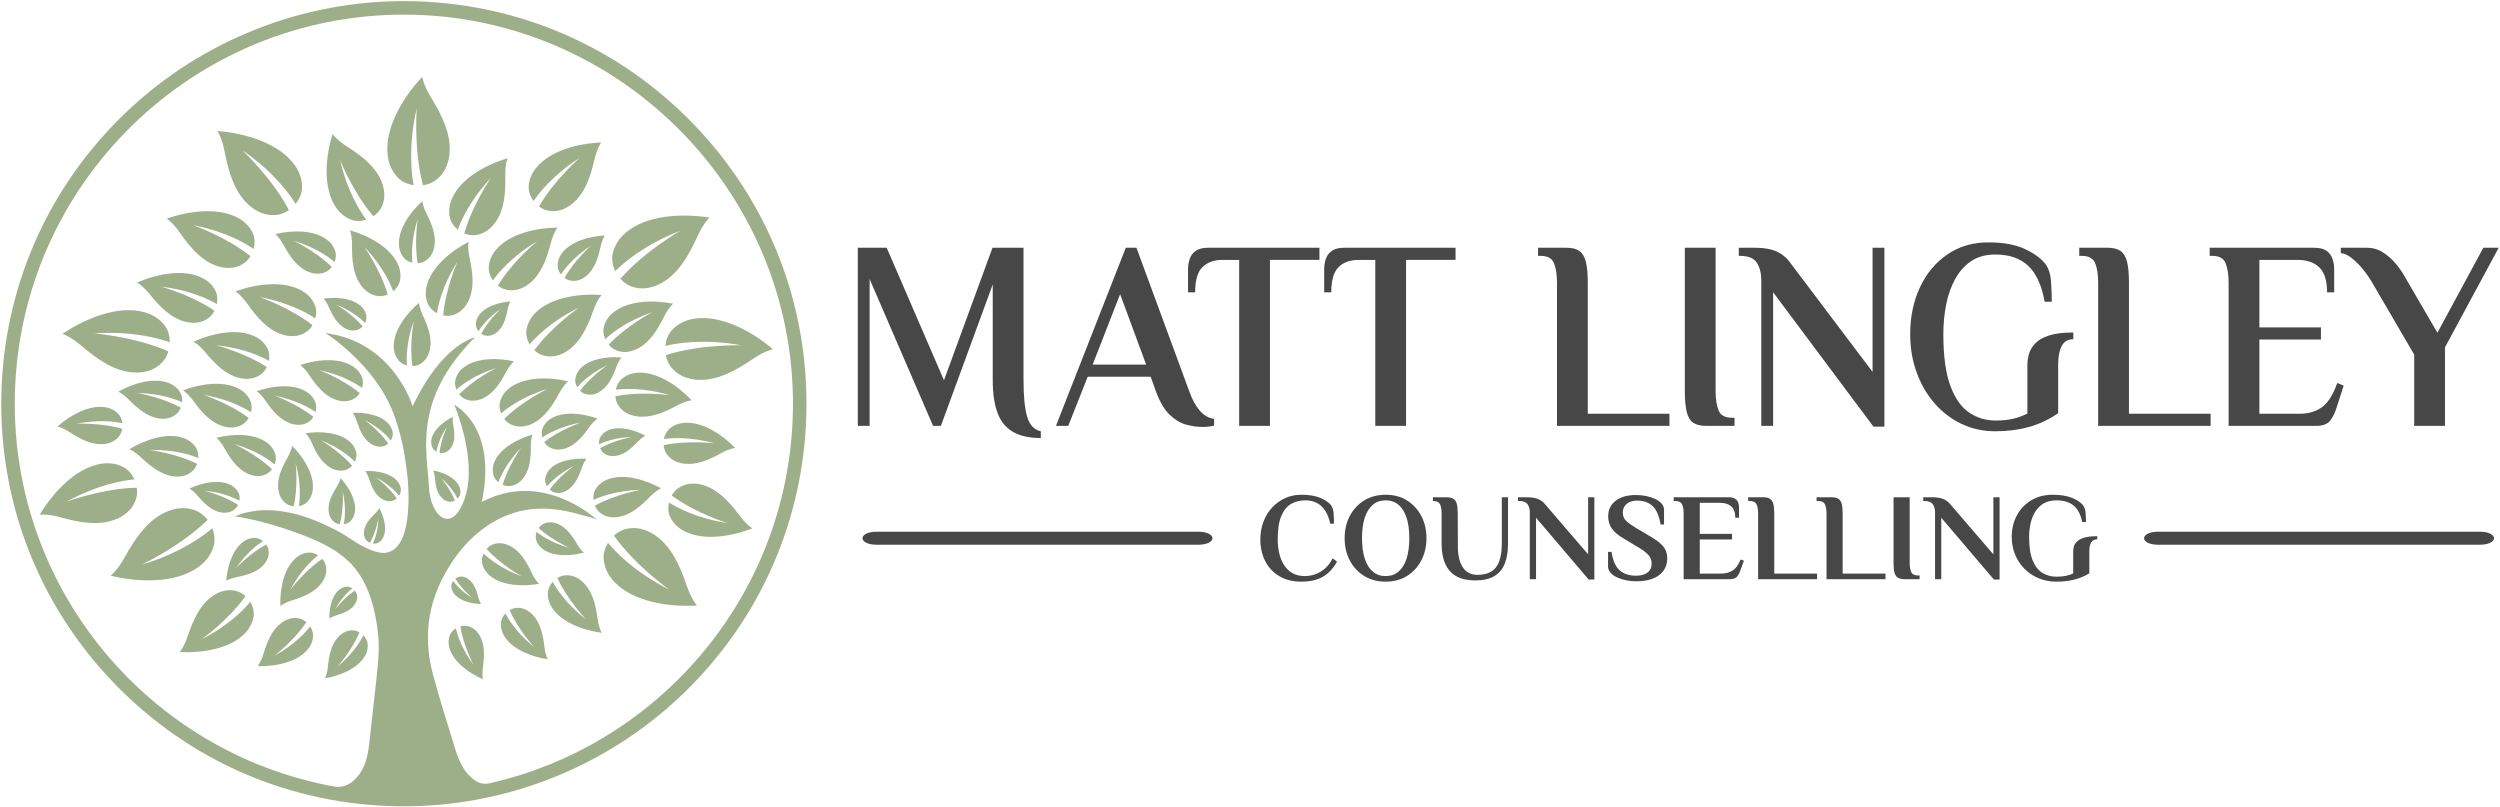 <svg xmlns="http://www.w3.org/2000/svg" width="1802" height="582" viewBox="0 0 1802 582" fill="none"><path d="M310.63 70.12C305.12 61.14 304.36 55.36 304.36 55.36C290.24 70.39 277.21 92.35 279.42 111.8C280.27 119.29 283.44 124.78 287.23 128.49C289.9 131.1 293.87 132.85 298.16 133.49C296.75 126.24 293.98 105.85 300.39 78.06C300.39 78.06 298.04 107.6 304.87 133.51C307.78 133.1 310.64 132.18 313.18 130.52C319.94 126.07 323.53 118.57 324.1 109.76C324.96 96.71 319.1 83.92 310.63 70.12Z" fill="#9CAF89"></path><path d="M424.74 307.94C427.99 303.31 430.67 301.71 430.67 301.71C420.26 297.96 406.68 296.23 397.58 301.45C394.08 303.46 392.05 306.19 391.03 308.85C390.31 310.72 390.3 313.04 390.89 315.3C394.16 313.06 403.6 307.36 418.65 304.6C418.65 304.6 403.61 309.73 392.31 318.61C393.13 319.96 394.19 321.17 395.55 322.06C399.18 324.44 403.64 324.61 408.09 323.02C414.7 320.65 419.75 315.04 424.74 307.94Z" fill="#9CAF89"></path><path d="M444.22 264.58C445.99 259.73 447.98 257.68 447.98 257.68C437.91 256.83 425.51 258.51 418.7 265.28C416.08 267.88 414.94 270.77 414.67 273.36C414.48 275.18 415.02 277.24 416.07 279.08C418.42 276.33 425.42 269.06 438.05 263.07C438.05 263.07 425.98 271.16 418.1 281.67C419.14 282.66 420.37 283.49 421.78 283.95C425.55 285.2 429.52 284.29 433.08 281.83C438.36 278.18 441.49 272.04 444.22 264.58Z" fill="#9CAF89"></path><path d="M191.28 288.71C187.86 283.72 185.01 281.97 185.01 281.97C196.2 278.08 210.76 276.38 220.45 282.09C224.18 284.29 226.32 287.23 227.37 290.09C228.11 292.1 228.1 294.59 227.44 296.99C223.97 294.55 213.92 288.33 197.85 285.19C197.85 285.19 213.9 290.87 225.89 300.51C224.99 301.94 223.84 303.23 222.38 304.17C218.47 306.68 213.69 306.8 208.94 305.04C201.87 302.45 196.54 296.38 191.28 288.71Z" fill="#9CAF89"></path><path d="M348.08 481.1C347.3 486.64 348.16 489.6 348.16 489.6C338.11 485.29 327.12 477.38 324.06 467.45C322.89 463.63 323.26 460.29 324.32 457.68C325.07 455.84 326.62 454.15 328.57 452.93C329.42 456.75 332.4 467.25 341.41 479.4C341.41 479.4 334 465.54 331.83 451.49C333.33 451.07 334.92 450.91 336.5 451.18C340.73 451.91 344.07 454.8 346.21 458.95C349.41 465.13 349.27 472.59 348.08 481.1Z" fill="#9CAF89"></path><path d="M236.32 480.68C235.76 486.24 234.22 488.92 234.22 488.92C245.01 487.12 257.56 482.03 262.88 473.12C264.93 469.69 265.35 466.35 264.94 463.57C264.65 461.61 263.54 459.6 261.94 457.95C260.21 461.46 254.82 470.96 243.19 480.62C243.19 480.62 253.68 468.91 259.12 455.78C257.76 455.02 256.26 454.48 254.65 454.37C250.37 454.07 246.44 456.09 243.37 459.62C238.82 464.86 237.18 472.13 236.32 480.68Z" fill="#9CAF89"></path><path d="M135.28 458.58C132.61 466.54 129.47 469.95 129.47 469.95C145.87 470.9 165.94 467.64 176.69 456.35C180.83 452.01 182.57 447.26 182.89 443.05C183.12 440.08 182.16 436.77 180.36 433.82C176.65 438.39 165.61 450.49 145.36 460.77C145.36 460.77 164.61 447.11 176.95 429.7C175.21 428.13 173.19 426.85 170.88 426.15C164.71 424.29 158.29 425.94 152.62 430.08C144.2 436.24 139.39 446.35 135.28 458.58Z" fill="#9CAF89"></path><path d="M189.87 471.39C188.03 477.5 185.72 480.16 185.72 480.16C198.2 480.5 213.37 477.54 221.28 468.72C224.32 465.32 225.53 461.68 225.68 458.47C225.79 456.21 224.98 453.72 223.54 451.51C220.83 455.07 212.73 464.52 197.58 472.81C197.58 472.81 211.88 461.98 220.85 448.46C219.49 447.31 217.93 446.38 216.16 445.91C211.43 444.64 206.59 446.04 202.38 449.33C196.12 454.21 192.69 462.01 189.87 471.39Z" fill="#9CAF89"></path><path d="M402.95 283.62C406.38 277.28 409.53 274.85 409.53 274.85C395.79 271.64 378.34 271.46 367.58 279.44C363.44 282.51 361.28 286.27 360.38 289.78C359.75 292.26 360.08 295.2 361.17 297.96C364.97 294.64 376.09 286.01 394.73 280.28C394.73 280.28 376.44 289.02 363.45 301.94C364.69 303.52 366.21 304.9 368.07 305.83C373.02 308.31 378.69 307.85 384.1 305.18C392.14 301.21 397.69 293.36 402.95 283.62Z" fill="#9CAF89"></path><path d="M338.47 185.8C336.88 178.41 337.74 174.33 337.74 174.33C324.61 181.14 310.57 192.89 307.44 206.58C306.23 211.85 307.07 216.32 308.76 219.73C309.95 222.13 312.21 224.26 314.96 225.72C315.73 220.48 318.71 206.03 329.66 188.76C329.66 188.76 321.04 208.19 319.49 227.34C321.56 227.76 323.71 227.82 325.82 227.29C331.45 225.89 335.66 221.67 338.15 215.85C341.84 207.19 340.92 197.15 338.47 185.8Z" fill="#9CAF89"></path><path d="M253.75 176.9C253.84 169.66 252.26 165.99 252.26 165.99C265.88 169.89 281.29 178.26 286.84 190.52C288.97 195.24 289.04 199.59 288.1 203.12C287.44 205.6 285.72 208.03 283.41 209.92C281.69 205.15 276.15 192.14 262.59 178C262.59 178 274.37 194.6 279.46 212.3C277.6 213.08 275.59 213.55 273.51 213.46C267.95 213.22 263.2 210.05 259.76 205.06C254.65 197.62 253.61 188.02 253.75 176.9Z" fill="#9CAF89"></path><path d="M326.66 306.14C325.97 302.48 326.44 300.48 326.44 300.48C319.89 303.67 312.83 309.28 311.12 315.97C310.46 318.55 310.82 320.76 311.6 322.46C312.15 323.66 313.24 324.73 314.58 325.48C315.02 322.91 316.67 315.83 322.28 307.47C322.28 307.47 317.79 316.92 316.79 326.33C317.8 326.56 318.86 326.62 319.91 326.39C322.7 325.77 324.83 323.74 326.12 320.91C328.05 316.71 327.72 311.76 326.66 306.14Z" fill="#9CAF89"></path><path d="M468.45 358.1C473.08 353.33 476.49 351.96 476.49 351.96C465.1 345.67 449.64 341.13 438.09 345.51C433.65 347.2 430.78 349.99 429.11 352.89C427.93 354.93 427.48 357.63 427.76 360.35C431.97 358.35 444.01 353.48 462 353.07C462 353.07 443.57 356.24 428.79 364.46C429.49 366.18 430.5 367.78 431.91 369.07C435.68 372.51 440.83 373.53 446.3 372.51C454.43 371 461.34 365.43 468.45 358.1Z" fill="#9CAF89"></path><path d="M207.32 329.69C210.23 324.58 210.55 321.34 210.55 321.34C218.71 329.47 226.37 341.49 225.49 352.38C225.15 356.57 223.48 359.7 221.43 361.83C219.99 363.34 217.81 364.38 215.42 364.82C216.08 360.75 217.25 349.32 213.16 333.93C213.16 333.93 215.01 350.37 211.67 364.96C210.04 364.78 208.42 364.33 206.98 363.44C203.12 361.08 200.99 356.96 200.51 352.06C199.8 344.79 202.84 337.55 207.32 329.69Z" fill="#9CAF89"></path><path d="M495.02 422.19C498.42 432.18 502.38 436.45 502.38 436.45C481.77 437.72 456.53 433.72 442.96 419.58C437.74 414.14 435.53 408.19 435.1 402.89C434.8 399.16 435.99 394.99 438.23 391.27C442.91 396.99 456.85 412.16 482.36 424.98C482.36 424.98 458.1 407.9 442.5 386.08C444.68 384.1 447.21 382.48 450.11 381.59C457.86 379.22 465.93 381.26 473.08 386.45C483.7 394.15 489.8 406.84 495.02 422.19Z" fill="#9CAF89"></path><path d="M89.8 401.82C84.54 411.34 79.74 414.96 79.74 414.96C100.42 420 126.76 420.52 143.11 408.64C149.4 404.07 152.72 398.43 154.12 393.14C155.11 389.41 154.66 384.96 153.05 380.78C147.26 385.74 130.36 398.59 102.14 406.97C102.14 406.97 129.87 394.05 149.66 374.74C147.81 372.33 145.53 370.23 142.75 368.8C135.32 364.99 126.75 365.59 118.55 369.55C106.38 375.43 97.88 387.2 89.8 401.82Z" fill="#9CAF89"></path><path d="M242.49 443.52C238.97 444.57 237.43 445.9 237.43 445.9C237.25 438.71 238.97 429.97 244.07 425.42C246.03 423.67 248.13 422.98 249.98 422.9C251.28 422.84 252.72 423.31 253.99 424.14C251.94 425.7 246.48 430.36 241.68 439.07C241.68 439.07 247.94 430.84 255.74 425.69C256.4 426.47 256.93 427.38 257.21 428.4C257.94 431.13 257.12 433.91 255.22 436.34C252.39 439.94 247.9 441.9 242.49 443.52Z" fill="#9CAF89"></path><path d="M170.6 415.99C165.45 417 163.09 418.67 163.09 418.67C163.82 408.43 167.46 396.26 175.32 390.51C178.34 388.3 181.42 387.6 184.06 387.74C185.92 387.84 187.89 388.7 189.58 390.05C186.45 391.98 178.06 397.84 170.06 409.56C170.06 409.56 180.07 398.73 191.86 392.49C192.69 393.69 193.32 395.05 193.57 396.54C194.23 400.51 192.69 404.36 189.66 407.54C185.16 412.27 178.51 414.43 170.6 415.99Z" fill="#9CAF89"></path><path d="M430.78 446.12C431.71 452.91 433.71 456.12 433.71 456.12C420.42 454.39 404.83 448.72 397.92 438.04C395.26 433.93 394.59 429.86 394.97 426.44C395.24 424.03 396.51 421.52 398.4 419.42C400.68 423.65 407.69 435.03 422.36 446.35C422.36 446.35 409 432.47 401.76 416.64C403.39 415.65 405.21 414.93 407.17 414.72C412.4 414.17 417.3 416.46 421.21 420.65C427.03 426.85 429.35 435.69 430.78 446.12Z" fill="#9CAF89"></path><path d="M392.43 466.33C393.13 472.34 394.84 475.22 394.84 475.22C383.13 473.45 369.46 468.17 363.55 458.6C361.28 454.92 360.76 451.32 361.15 448.3C361.43 446.17 362.6 443.98 364.31 442.16C366.25 445.93 372.24 456.12 385 466.38C385 466.38 373.45 453.88 367.33 439.76C368.79 438.91 370.41 438.31 372.14 438.16C376.77 437.76 381.05 439.88 384.44 443.65C389.46 449.24 391.35 457.09 392.43 466.33Z" fill="#9CAF89"></path><path d="M344.73 430.42C345.6 433.83 346.81 435.35 346.81 435.35C339.93 435.25 331.64 433.27 327.49 428.23C325.89 426.29 325.31 424.25 325.3 422.48C325.29 421.23 325.8 419.88 326.64 418.7C328.05 420.72 332.3 426.12 340.45 431.03C340.45 431.03 332.82 424.74 328.19 417.09C328.96 416.49 329.85 416.01 330.83 415.79C333.47 415.2 336.1 416.08 338.34 417.99C341.68 420.82 343.39 425.19 344.73 430.42Z" fill="#9CAF89"></path><path d="M416.09 392.36C418.62 396.68 420.86 398.29 420.86 398.29C411.41 400.84 399.31 401.37 391.66 396.1C388.72 394.07 387.13 391.51 386.43 389.1C385.94 387.4 386.09 385.35 386.78 383.41C389.5 385.62 397.41 391.34 410.48 394.88C410.48 394.88 397.59 389.25 388.27 380.59C389.09 379.46 390.12 378.47 391.38 377.78C394.75 375.94 398.7 376.13 402.51 377.85C408.17 380.42 412.21 385.73 416.09 392.36Z" fill="#9CAF89"></path><path d="M383.35 413.07C385.96 418.61 388.53 420.82 388.53 420.82C376.73 422.9 361.91 422.24 353.16 414.97C349.79 412.17 348.13 408.89 347.54 405.86C347.12 403.73 347.54 401.25 348.59 398.96C351.66 401.95 360.69 409.79 376.24 415.52C376.24 415.52 361.13 407.26 350.72 395.69C351.85 394.41 353.2 393.31 354.82 392.61C359.13 390.74 363.92 391.39 368.38 393.91C374.99 397.64 379.34 404.56 383.35 413.07Z" fill="#9CAF89"></path><path d="M304.74 227.27C302.11 221.67 302.04 218.25 302.04 218.25C292.82 226.1 283.79 238.06 283.81 249.55C283.82 253.97 285.31 257.38 287.28 259.79C288.67 261.49 290.87 262.76 293.33 263.42C292.98 259.1 292.69 247.03 298.25 231.23C298.25 231.23 294.95 248.31 297.25 263.87C298.97 263.82 300.7 263.47 302.29 262.67C306.53 260.52 309.1 256.37 310.01 251.27C311.37 243.71 308.78 235.87 304.74 227.27Z" fill="#9CAF89"></path><path d="M427.57 224.01C430.39 216.04 433.6 212.65 433.6 212.65C417.1 211.43 396.85 214.4 385.84 225.6C381.6 229.91 379.78 234.66 379.38 238.89C379.1 241.88 380.02 245.23 381.78 248.23C385.58 243.69 396.9 231.68 417.45 221.64C417.45 221.64 397.85 235.09 385.15 252.42C386.87 254.03 388.89 255.35 391.21 256.09C397.39 258.06 403.88 256.5 409.66 252.42C418.24 246.36 423.25 236.25 427.57 224.01Z" fill="#9CAF89"></path><path d="M307.32 153.71C304.58 148.32 304.42 144.98 304.42 144.98C295.64 152.92 287.18 164.88 287.54 176.11C287.68 180.43 289.24 183.72 291.24 186.02C292.65 187.64 294.84 188.82 297.26 189.39C296.79 185.18 296.15 173.39 301.11 157.79C301.11 157.79 298.4 174.58 301.1 189.72C302.78 189.62 304.46 189.23 305.99 188.39C310.07 186.16 312.46 182.03 313.2 177.02C314.29 169.59 311.53 162 307.32 153.71Z" fill="#9CAF89"></path><path d="M204.28 176.42C201.23 170.85 198.44 168.72 198.44 168.72C210.53 165.83 225.91 165.6 235.42 172.58C239.08 175.27 241 178.57 241.81 181.66C242.38 183.84 242.1 186.44 241.15 188.87C237.78 185.96 227.95 178.41 211.49 173.44C211.49 173.44 227.64 181.06 239.15 192.39C238.06 193.79 236.73 195.01 235.1 195.84C230.75 198.05 225.75 197.67 220.97 195.34C213.89 191.87 208.96 184.98 204.28 176.42Z" fill="#9CAF89"></path><path d="M365.82 223.34C366.63 219.18 367.98 217.26 367.98 217.26C359.71 217.87 349.88 220.83 345.25 227.2C343.47 229.65 342.91 232.14 343.03 234.27C343.11 235.77 343.81 237.37 344.91 238.72C346.46 236.19 351.19 229.4 360.64 222.91C360.64 222.91 351.91 231.02 346.89 240.55C347.86 241.22 348.96 241.73 350.16 241.92C353.37 242.44 356.48 241.19 359.04 238.74C362.84 235.11 364.58 229.73 365.82 223.34Z" fill="#9CAF89"></path><path d="M236.97 221.27C235.11 216.99 233.2 215.26 233.2 215.26C242.23 213.94 253.5 214.78 260 220.51C262.5 222.71 263.69 225.26 264.07 227.57C264.34 229.2 263.97 231.08 263.12 232.8C260.85 230.45 254.15 224.28 242.44 219.57C242.44 219.57 253.75 226.2 261.43 235.24C260.54 236.19 259.49 237 258.24 237.5C254.91 238.83 251.28 238.23 247.94 236.2C242.98 233.2 239.83 227.84 236.97 221.27Z" fill="#9CAF89"></path><path d="M364.82 268.05C367.71 262.56 370.41 260.44 370.41 260.44C358.55 257.8 343.52 257.8 334.33 264.77C330.79 267.45 328.96 270.71 328.23 273.74C327.71 275.88 328.02 278.41 328.98 280.78C332.23 277.89 341.72 270.36 357.73 265.26C357.73 265.26 342.06 272.95 330.99 284.19C332.07 285.54 333.4 286.72 335 287.5C339.28 289.59 344.16 289.15 348.8 286.8C355.66 283.29 360.37 276.48 364.82 268.05Z" fill="#9CAF89"></path><path d="M257.24 303.81C255.81 299.47 254.12 297.6 254.12 297.6C263.05 297.14 273.96 298.99 279.78 305.17C282.02 307.55 282.95 310.14 283.11 312.43C283.22 314.05 282.69 315.85 281.7 317.45C279.7 314.95 273.73 308.32 262.74 302.65C262.74 302.65 273.17 310.15 279.83 319.67C278.88 320.52 277.77 321.21 276.51 321.58C273.14 322.57 269.66 321.65 266.58 319.38C262.02 316 259.43 310.48 257.24 303.81Z" fill="#9CAF89"></path><path d="M178.33 219.01C173.62 212.32 169.73 210.01 169.73 210.01C184.77 204.56 204.42 202.03 217.61 209.57C222.69 212.47 225.63 216.42 227.11 220.26C228.15 222.97 228.18 226.33 227.33 229.59C222.6 226.36 208.91 218.12 187.13 214.16C187.13 214.16 208.91 221.56 225.29 234.39C224.11 236.34 222.57 238.1 220.61 239.39C215.37 242.85 208.92 243.09 202.47 240.8C192.89 237.39 185.57 229.29 178.33 219.01Z" fill="#9CAF89"></path><path d="M222.89 270.32C219.34 264.99 216.35 263.09 216.35 263.09C228.25 259.14 243.68 257.56 253.85 263.75C257.76 266.13 259.98 269.28 261.06 272.32C261.82 274.46 261.77 277.09 261.03 279.63C257.39 277 246.85 270.27 229.89 266.71C229.89 266.71 246.78 272.96 259.33 283.34C258.36 284.84 257.12 286.19 255.56 287.16C251.38 289.76 246.33 289.81 241.32 287.88C233.89 285.01 228.34 278.51 222.89 270.32Z" fill="#9CAF89"></path><path d="M142.23 357.13C139 353.32 136.52 352.13 136.52 352.13C145.37 348 157.18 345.38 165.6 349.25C168.84 350.74 170.85 352.98 171.95 355.23C172.73 356.82 172.93 358.86 172.58 360.89C169.53 359.18 160.76 354.92 147.31 353.7C147.31 353.7 160.95 357.01 171.6 363.92C170.99 365.17 170.15 366.32 169.03 367.22C166.03 369.61 162.12 370.11 158.07 369.07C152.07 367.51 147.19 362.98 142.23 357.13Z" fill="#9CAF89"></path><path d="M161.75 323.02C158.7 317.61 155.95 315.56 155.95 315.56C167.74 312.59 182.78 312.18 192.17 318.89C195.78 321.47 197.7 324.68 198.52 327.7C199.1 329.83 198.86 332.37 197.96 334.76C194.63 331.95 184.92 324.69 168.77 320.02C168.77 320.02 184.66 327.28 196.05 338.22C195 339.6 193.71 340.81 192.13 341.64C187.9 343.85 183.01 343.54 178.31 341.32C171.33 338.02 166.43 331.33 161.75 323.02Z" fill="#9CAF89"></path><path d="M459.75 318.35C462.89 315.03 465.22 314.07 465.22 314.07C457.34 309.85 446.69 306.87 438.79 309.98C435.75 311.18 433.81 313.12 432.69 315.13C431.9 316.54 431.61 318.4 431.83 320.27C434.7 318.86 442.93 315.41 455.28 314.97C455.28 314.97 442.65 317.31 432.57 323.08C433.07 324.25 433.77 325.35 434.76 326.22C437.38 328.55 440.93 329.2 444.68 328.46C450.24 327.34 454.93 323.44 459.75 318.35Z" fill="#9CAF89"></path><path d="M148.02 253.98C143.21 248.17 139.47 246.33 139.47 246.33C152.92 240.2 170.82 236.42 183.49 242.39C188.37 244.69 191.36 248.1 192.99 251.53C194.14 253.94 194.41 257.03 193.85 260.09C189.26 257.46 176.08 250.9 155.77 248.86C155.77 248.86 176.34 254.06 192.32 264.65C191.37 266.53 190.09 268.26 188.37 269.6C183.79 273.17 177.88 273.87 171.78 272.24C162.73 269.82 155.42 262.9 148.02 253.98Z" fill="#9CAF89"></path><path d="M364.2 126.79C364.01 118.36 365.82 114.07 365.82 114.07C350 118.76 332.15 128.67 325.83 143C323.4 148.51 323.37 153.59 324.5 157.68C325.29 160.56 327.33 163.37 330.03 165.54C331.98 159.96 338.29 144.76 353.92 128.15C353.92 128.15 340.38 147.61 334.65 168.26C336.83 169.15 339.17 169.67 341.59 169.54C348.06 169.2 353.56 165.45 357.5 159.61C363.38 150.93 364.49 139.74 364.2 126.79Z" fill="#9CAF89"></path><path d="M249.96 105.5C242.43 100.71 239.71 96.6 239.71 96.6C234.55 113.28 232.79 134.83 241.7 148.81C245.13 154.19 249.58 157.19 253.84 158.6C256.85 159.59 260.51 159.45 264.02 158.35C260.25 153.36 250.57 138.87 245.13 115.34C245.13 115.34 254.32 138.69 269.14 155.88C271.2 154.49 273.04 152.73 274.35 150.52C277.85 144.62 277.78 137.58 274.95 130.67C270.74 120.41 261.53 112.85 249.96 105.5Z" fill="#9CAF89"></path><path d="M107.77 211.91C102.75 205.67 98.81 203.66 98.81 203.66C113.17 197.39 132.21 193.67 145.57 200.21C150.71 202.73 153.83 206.4 155.52 210.06C156.71 212.64 156.94 215.92 156.31 219.16C151.48 216.3 137.59 209.12 116.07 206.62C116.07 206.62 137.82 212.48 154.62 223.98C153.58 225.96 152.2 227.77 150.36 229.16C145.45 232.87 139.16 233.52 132.72 231.68C123.14 228.95 115.48 221.49 107.77 211.91Z" fill="#9CAF89"></path><path d="M129.49 167.5C124.41 160.17 120.2 157.62 120.2 157.62C136.65 151.8 158.1 149.2 172.41 157.53C177.92 160.74 181.09 165.06 182.67 169.27C183.78 172.23 183.78 175.9 182.82 179.44C177.69 175.88 162.84 166.79 139.13 162.29C139.13 162.29 162.81 170.53 180.56 184.65C179.25 186.77 177.57 188.67 175.41 190.06C169.66 193.78 162.63 194 155.61 191.45C145.19 187.66 137.29 178.76 129.49 167.5Z" fill="#9CAF89"></path><path d="M502.76 170.28C507.09 160.71 511.44 156.85 511.44 156.85C491.14 153.59 465.73 155.12 450.91 167.82C445.2 172.71 442.44 178.39 441.5 183.6C440.84 187.27 441.61 191.52 443.48 195.42C448.67 190.2 463.96 176.52 490.48 166.28C490.48 166.28 464.78 180.85 447.21 200.98C449.18 203.15 451.53 205.01 454.32 206.17C461.77 209.27 469.97 208.03 477.56 203.58C488.82 196.97 496.1 184.99 502.76 170.28Z" fill="#9CAF89"></path><path d="M428.49 114.98C430.44 106.53 433.33 102.71 433.33 102.71C416.38 103.37 396.07 108.72 386.13 121.39C382.31 126.27 380.99 131.32 381.08 135.68C381.14 138.76 382.46 142.07 384.6 144.92C387.96 139.86 398.11 126.31 417.91 113.73C417.91 113.73 399.48 129.69 388.52 148.81C390.46 150.25 392.67 151.37 395.11 151.85C401.64 153.15 408.07 150.82 413.49 145.99C421.54 138.84 425.49 127.96 428.49 114.98Z" fill="#9CAF89"></path><path d="M161.92 109.31C159.95 99.13 156.66 94.44 156.66 94.44C176.89 95.95 200.92 103.21 212.25 118.77C216.61 124.76 217.96 130.85 217.68 136.06C217.48 139.73 215.76 143.63 213.08 146.95C209.29 140.76 197.74 124.14 174.62 108.26C174.62 108.26 195.96 128.11 208.24 151.43C205.86 153.07 203.17 154.31 200.23 154.78C192.37 156.05 184.78 152.99 178.52 146.99C169.2 138.1 164.95 124.94 161.92 109.31Z" fill="#9CAF89"></path><path d="M432.9 177.82C434.12 172.26 435.99 169.73 435.99 169.73C424.87 170.28 411.58 173.95 405.15 182.34C402.68 185.57 401.85 188.89 401.94 191.76C402 193.78 402.89 195.94 404.32 197.8C406.49 194.45 413.05 185.49 425.95 177.08C425.95 177.08 413.97 187.69 406.92 200.32C408.21 201.25 409.66 201.97 411.27 202.27C415.57 203.08 419.77 201.5 423.29 198.29C428.52 193.52 431.03 186.35 432.9 177.82Z" fill="#9CAF89"></path><path d="M101.64 329.69C96.73 325.07 93.22 323.84 93.22 323.84C104.47 316.95 119.91 311.66 131.81 315.57C136.39 317.08 139.41 319.78 141.24 322.64C142.53 324.65 143.1 327.36 142.95 330.14C138.6 328.31 126.19 323.93 107.95 324.32C107.95 324.32 126.75 326.7 142.09 334.35C141.45 336.12 140.51 337.79 139.14 339.16C135.48 342.82 130.31 344.08 124.72 343.3C116.42 342.12 109.18 336.79 101.64 329.69Z" fill="#9CAF89"></path><path d="M487.93 292.36C494.49 288.86 498.58 288.57 498.58 288.57C488.6 277.99 473.7 267.9 459.92 268.63C454.62 268.91 450.62 270.91 447.85 273.42C445.9 275.19 444.5 277.91 443.87 280.9C449.03 280.21 463.5 279.13 482.78 284.82C482.78 284.82 462.09 281.91 443.56 285.62C443.72 287.69 444.25 289.74 445.31 291.59C448.15 296.54 453.28 299.38 459.46 300.16C468.62 301.32 477.86 297.74 487.93 292.36Z" fill="#9CAF89"></path><path d="M542.85 258.61C551.47 252.73 557.14 251.71 557.14 251.71C541.61 238.47 519.29 226.64 500.16 229.75C492.8 230.95 487.52 234.34 484.04 238.27C481.58 241.04 480.05 245.04 479.62 249.31C486.72 247.57 506.74 243.86 534.52 248.88C534.52 248.88 505.2 247.96 479.92 255.95C480.46 258.81 481.51 261.59 483.27 264.02C487.99 270.49 495.58 273.68 504.31 273.83C517.25 274.04 529.61 267.64 542.85 258.61Z" fill="#9CAF89"></path><path d="M58.5 249.08C50.58 242.3 45.05 240.66 45.05 240.66C61.93 229.19 85.41 219.87 104.08 225.04C111.27 227.03 116.14 230.98 119.18 235.27C121.32 238.29 122.41 242.43 122.37 246.73C115.51 244.22 96 238.36 67.85 240.31C67.85 240.31 97.09 242.6 121.36 253.29C120.51 256.07 119.17 258.73 117.15 260.94C111.76 266.86 103.86 269.2 95.17 268.39C82.26 267.21 70.67 259.49 58.5 249.08Z" fill="#9CAF89"></path><path d="M43.41 372.82C33.98 370.18 28.63 370.97 28.63 370.97C38.47 354.52 54.77 337.3 72.72 334.32C79.63 333.17 85.34 334.61 89.62 337.06C92.64 338.78 95.2 341.88 96.87 345.55C90.03 346.13 71.11 348.85 47.91 361.65C47.91 361.65 73.71 352.03 98.6 351.54C98.98 354.25 98.88 357.04 98.04 359.72C95.79 366.9 89.99 372.01 82.27 374.76C70.81 378.86 57.89 376.88 43.41 372.82Z" fill="#9CAF89"></path><path d="M92.86 288.05C88.46 283.57 85.23 282.31 85.23 282.31C95.94 276.31 110.5 271.93 121.42 276C125.62 277.57 128.34 280.18 129.94 282.91C131.07 284.83 131.5 287.37 131.26 289.94C127.28 288.08 115.89 283.56 98.91 283.27C98.91 283.27 116.32 286.15 130.31 293.82C129.66 295.44 128.72 296.97 127.39 298.19C123.85 301.46 119 302.45 113.83 301.52C106.16 300.15 99.62 294.93 92.86 288.05Z" fill="#9CAF89"></path><path d="M139.31 288.89C135.23 283.29 131.91 281.38 131.91 281.38C144.58 276.56 161.18 274.15 172.45 280.36C176.79 282.75 179.33 286.05 180.63 289.29C181.55 291.57 181.62 294.41 180.93 297.18C176.88 294.51 165.18 287.72 146.69 284.66C146.69 284.66 165.23 290.63 179.27 301.27C178.29 302.94 177.02 304.45 175.37 305.57C170.97 308.57 165.52 308.86 160.02 307.01C151.87 304.25 145.57 297.49 139.31 288.89Z" fill="#9CAF89"></path><path d="M224.77 319.35C222.54 314.31 220.27 312.27 220.27 312.27C230.94 310.65 244.27 311.55 251.99 318.28C254.96 320.87 256.39 323.86 256.86 326.6C257.19 328.53 256.77 330.75 255.77 332.79C253.07 330.03 245.1 322.79 231.22 317.3C231.22 317.3 244.65 325.06 253.79 335.69C252.75 336.82 251.5 337.78 250.04 338.38C246.12 339.98 241.82 339.29 237.85 336.93C231.97 333.42 228.2 327.1 224.77 319.35Z" fill="#9CAF89"></path><path d="M50.13 311.44C44.85 307.99 41.41 307.44 41.41 307.44C50.63 299.25 63.98 291.84 75.57 293.49C80.03 294.12 83.26 296.11 85.41 298.44C86.93 300.08 87.9 302.48 88.22 305.06C83.91 304.09 71.77 302.1 55.05 305.46C55.05 305.46 72.75 304.55 88.12 309.07C87.83 310.8 87.23 312.5 86.19 313.98C83.42 317.95 78.87 319.96 73.6 320.16C65.78 320.46 58.24 316.74 50.13 311.44Z" fill="#9CAF89"></path><path d="M519.97 326.56C526.06 323.19 529.89 322.87 529.89 322.87C520.4 313.11 506.31 303.86 493.41 304.74C488.45 305.08 484.73 307 482.17 309.39C480.37 311.08 479.1 313.64 478.54 316.45C483.36 315.73 496.89 314.52 515.03 319.58C515.03 319.58 495.62 317.15 478.32 320.88C478.5 322.81 479.02 324.73 480.04 326.45C482.77 331.04 487.61 333.63 493.4 334.27C502.01 335.21 510.62 331.73 519.97 326.56Z" fill="#9CAF89"></path><path d="M533.2 371.73C538.27 378.52 542.35 380.8 542.35 380.8C526.93 386.88 506.67 390.07 492.81 382.64C487.47 379.78 484.32 375.78 482.68 371.85C481.52 369.08 481.4 365.6 482.19 362.2C487.18 365.41 501.58 373.53 524.23 377C524.23 377 501.48 369.98 484.16 357.18C485.33 355.13 486.87 353.26 488.86 351.87C494.19 348.14 500.86 347.7 507.6 349.88C517.61 353.14 525.42 361.31 533.2 371.73Z" fill="#9CAF89"></path><path d="M478.72 228.15C482.02 221.5 485.18 218.89 485.18 218.89C470.93 216.09 452.96 216.54 442.18 225.13C438.03 228.44 435.94 232.38 435.15 236.04C434.59 238.61 435.04 241.63 436.26 244.43C440.05 240.87 451.18 231.6 470.16 225.02C470.16 225.02 451.66 234.67 438.75 248.44C440.08 250.02 441.7 251.39 443.64 252.28C448.82 254.65 454.64 253.98 460.11 251.03C468.22 246.64 473.66 238.36 478.72 228.15Z" fill="#9CAF89"></path><path d="M396.99 175.34C399.03 167.52 401.82 164.04 401.82 164.04C386.01 164.21 366.94 168.66 357.35 180.21C353.66 184.65 352.3 189.32 352.27 193.39C352.24 196.26 353.38 199.38 355.31 202.09C358.57 197.46 368.38 185.1 387.16 173.9C387.16 173.9 369.57 188.29 358.86 205.82C360.63 207.21 362.66 208.31 364.92 208.83C370.97 210.21 377.03 208.21 382.2 203.85C389.89 197.38 393.86 187.35 396.99 175.34Z" fill="#9CAF89"></path><path d="M210.49 432.75C204.64 434.57 202.1 436.8 202.1 436.8C201.68 424.83 204.39 410.24 212.8 402.59C216.04 399.64 219.52 398.45 222.6 398.29C224.77 398.17 227.17 398.93 229.29 400.29C225.9 402.92 216.89 410.77 209.06 425.37C209.06 425.37 219.34 411.56 232.24 402.84C233.36 404.13 234.26 405.63 234.73 407.33C235.99 411.86 234.68 416.51 231.56 420.58C226.93 426.61 219.48 429.96 210.49 432.75Z" fill="#9CAF89"></path><path d="M419.46 337.02C420.98 332.61 422.74 330.73 422.74 330.73C413.63 330.13 402.47 331.85 396.45 338.08C394.13 340.47 393.15 343.1 392.95 345.44C392.81 347.09 393.33 348.93 394.31 350.58C396.39 348.06 402.58 341.38 413.87 335.76C413.87 335.76 403.12 343.26 396.18 352.88C397.14 353.76 398.26 354.48 399.54 354.88C402.96 355.94 406.53 355.05 409.7 352.78C414.41 349.38 417.13 343.79 419.46 337.02Z" fill="#9CAF89"></path><path d="M313.48 344.44C313.18 340.84 312.22 339.09 312.22 339.09C319.18 340.38 327.23 343.81 330.57 349.64C331.85 351.88 332.09 354.04 331.79 355.84C331.58 357.11 330.84 358.39 329.78 359.44C328.7 357.15 325.33 350.95 317.92 344.57C317.92 344.57 324.56 352.26 327.93 360.81C327.04 361.29 326.06 361.61 325.03 361.67C322.26 361.81 319.74 360.46 317.8 358.15C314.91 354.7 313.94 349.98 313.48 344.44Z" fill="#9CAF89"></path><path d="M270.11 370.46C272.63 368.04 273.35 366.25 273.35 366.25C276.62 372.25 278.97 380.37 276.63 386.43C275.73 388.76 274.26 390.25 272.73 391.13C271.65 391.74 270.24 391.97 268.81 391.82C269.87 389.61 272.46 383.31 272.72 373.86C272.72 373.86 271.01 383.53 266.66 391.26C265.76 390.89 264.92 390.35 264.25 389.61C262.45 387.62 261.93 384.91 262.48 382.04C263.3 377.78 266.24 374.17 270.11 370.46Z" fill="#9CAF89"></path><path d="M265.99 345.08C264.74 341.22 263.23 339.55 263.23 339.55C271.17 339.17 280.86 340.84 286.01 346.35C287.99 348.47 288.81 350.77 288.95 352.81C289.05 354.25 288.57 355.84 287.68 357.26C285.91 355.03 280.62 349.13 270.88 344.06C270.88 344.06 280.13 350.76 286.01 359.24C285.16 359.99 284.18 360.6 283.06 360.93C280.07 361.8 276.97 360.97 274.25 358.94C270.2 355.92 267.91 351.01 265.99 345.08Z" fill="#9CAF89"></path><path d="M242.74 350.88C245.13 347.08 245.48 344.63 245.48 344.63C251.42 351.09 256.87 360.5 255.84 368.77C255.44 371.95 254.07 374.28 252.44 375.84C251.29 376.94 249.59 377.66 247.77 377.92C248.4 374.84 249.67 366.17 247.07 354.32C247.07 354.32 247.94 366.91 244.91 377.9C243.67 377.71 242.46 377.31 241.39 376.59C238.53 374.67 237.04 371.45 236.83 367.71C236.52 362.13 239.08 356.72 242.74 350.88Z" fill="#9CAF89"></path><path d="M382.6 321.83C382.56 316.16 383.81 313.29 383.81 313.29C373.12 316.29 361.02 322.79 356.63 332.37C354.94 336.06 354.88 339.47 355.59 342.23C356.1 344.18 357.44 346.08 359.24 347.57C360.6 343.84 365 333.67 375.67 322.65C375.67 322.65 366.38 335.61 362.32 349.45C363.78 350.07 365.35 350.44 366.98 350.38C371.33 350.21 375.07 347.75 377.78 343.85C381.82 338.06 382.67 330.54 382.6 321.83Z" fill="#9CAF89"></path><path d="M499.94 89.5C445.45 33.02 372 1.46 293.4 0.81C218.6 0.2 146.01 28.76 91.69 80.18C34.61 134.2 2.37 207.36 0.96 285.82C-0.42 363.32 28.46 436.72 82.28 492.5C136.77 548.97 210.23 580.54 288.83 581.18C363.63 581.79 436.22 553.23 490.54 501.81C547.61 447.79 579.86 374.64 581.26 296.18C582.65 218.68 553.77 145.28 499.94 89.5ZM571.57 292.91C570.64 426.01 476.88 536.66 352.76 564.62C349.6 565.33 346.23 564.87 343.45 563.19C332.24 556.41 329.05 543 325.4 531.12C320.82 516.19 316.1 501.15 312.07 486.11C304.06 456.23 309.42 428.97 326.85 403.57C341 382.95 362.64 367.37 388.31 366.64C394.99 366.45 401.69 367.13 408.25 368.42C412.13 369.19 415.95 370.16 419.72 371.32C422.66 372.2 428.65 373.18 431 375.24C428.43 372.85 390.49 338.73 347.1 361.93C347.1 361.93 360.59 313.04 327.4 291.59C327.8 292.55 343.92 330.46 335.46 357.8C326.89 385.49 310.26 374.02 309.11 350.29C307.96 325.92 297.12 288.4 342.3 243.19C342.3 243.19 318.56 247.84 297.43 292.88C297.43 292.88 283.9 246.45 234.56 240.04C234.56 240.04 269.99 262.29 283.54 297.77C287.95 309.33 290.71 321.53 292.49 333.72C294.29 346.02 295.17 358.67 293.86 371.06C292.84 380.71 290.02 396.75 278.03 398.45C276.35 398.69 274.64 398.5 272.99 398.15C261.11 395.6 252.31 387.28 241.82 381.96C227.21 374.55 213.11 368.91 196.28 367.85C191.44 367.55 186.57 367.78 181.79 368.57C179.33 368.98 176.89 369.53 174.5 370.23C173.16 370.62 170.16 372.26 168.78 372.04C182.89 374.25 196.94 378.08 210.39 382.83C225.93 388.29 242.27 394.78 253.71 407.12C265.77 420.13 270.78 439.95 272.55 457.19C273.83 469.63 272.1 482.23 270.73 494.6C269.22 508.22 267.72 521.84 266.21 535.47C265.01 546.31 262.73 556.09 254.04 563.38C250.38 566.46 245.52 567.78 240.81 566.92C108.09 542.81 8.21 425.18 10.7 285.99C13.44 132.28 140 9.28 293.4 10.55C447.37 11.83 572.64 138.94 571.57 292.91Z" fill="#9CAF89"></path><path d="M863.87 383.26H631.74C626.01 383.26 621.69 385.28 621.69 387.95C621.69 390.62 626.01 392.64 631.74 392.64H863.88C869.61 392.64 873.93 390.62 873.93 387.95C873.92 385.27 869.6 383.26 863.87 383.26Z" fill="#474747"></path><path d="M1787.64 383.26H1555.5C1549.77 383.26 1545.45 385.28 1545.45 387.95C1545.45 390.62 1549.77 392.64 1555.5 392.64H1787.64C1793.37 392.64 1797.69 390.62 1797.69 387.95C1797.69 385.27 1793.37 383.26 1787.64 383.26Z" fill="#474747"></path><path d="M937.98 419.26C931.72 419.26 926.38 417.92 921.97 415.23C917.55 412.54 914.2 408.91 911.9 404.31C909.6 399.72 908.46 394.56 908.46 388.83C908.46 384.3 909.19 380.08 910.65 376.17C912.11 372.26 914.18 368.85 916.87 365.92C919.55 363 922.69 360.72 926.26 359.08C929.84 357.44 933.74 356.62 937.98 356.62C943.59 356.62 948.1 357.35 951.54 358.81C954.97 360.27 957.52 361.96 959.19 363.87C960.38 365.42 961.07 367.42 961.25 369.86C961.43 372.31 961.52 374.84 961.52 377.47H958.83C957.7 372.04 955.62 367.88 952.61 364.99C949.59 362.1 945.61 360.65 940.66 360.65C937.02 360.65 933.71 361.49 930.73 363.16C927.75 364.83 925.38 367.71 923.62 371.79C921.86 375.88 920.98 381.56 920.98 388.84C920.98 392.24 921.34 395.52 922.05 398.68C922.77 401.84 923.91 404.68 925.49 407.18C927.07 409.69 929.1 411.66 931.57 413.09C934.04 414.52 937.07 415.24 940.65 415.24C944.76 415.24 948.58 414.15 952.1 411.97C955.62 409.79 958.45 406.62 960.6 402.44L963.73 404.86C960.93 409.81 957.5 413.45 953.44 415.78C949.4 418.1 944.25 419.26 937.98 419.26Z" fill="#474747"></path><path d="M998.74 419.26C992.84 419.26 987.66 417.87 983.22 415.1C978.77 412.33 975.33 408.58 972.88 403.87C970.43 399.16 969.21 393.85 969.21 387.94C969.21 382.03 970.43 376.72 972.88 372.01C975.33 367.3 978.77 363.55 983.22 360.78C987.66 358.01 992.84 356.62 998.74 356.62C1004.7 356.62 1009.88 358.01 1014.27 360.78C1018.65 363.55 1022.07 367.3 1024.52 372.01C1026.97 376.72 1028.19 382.03 1028.19 387.94C1028.19 393.84 1026.97 399.15 1024.52 403.87C1022.07 408.58 1018.66 412.33 1014.27 415.1C1009.88 417.87 1004.7 419.26 998.74 419.26ZM998.74 415.24C1002.38 415.24 1005.47 414.18 1008 412.06C1010.53 409.94 1012.47 406.84 1013.82 402.75C1015.16 398.67 1015.83 393.73 1015.83 387.94C1015.83 382.09 1015.16 377.14 1013.82 373.08C1012.48 369.03 1010.54 365.94 1008 363.82C1005.46 361.7 1002.38 360.64 998.74 360.64C995.16 360.64 992.11 361.7 989.57 363.82C987.04 365.94 985.1 369.03 983.75 373.08C982.41 377.14 981.74 382.09 981.74 387.94C981.74 393.73 982.41 398.66 983.75 402.75C985.09 406.84 987.03 409.94 989.57 412.06C992.1 414.18 995.16 415.24 998.74 415.24Z" fill="#474747"></path><path d="M1063.25 418.37C1057.88 418.37 1053.41 417.39 1049.83 415.42C1046.25 413.45 1043.56 410.48 1041.78 406.52C1039.99 402.55 1039.1 397.62 1039.1 391.71V370.06C1039.1 367.49 1038.77 365.41 1038.12 363.79C1037.46 362.18 1035.97 361.28 1033.65 361.11H1032.84V358.43H1042.68C1044.77 358.43 1046.39 358.79 1047.56 359.5C1048.72 360.21 1049.54 361.41 1050.02 363.08C1050.5 364.75 1050.74 367.08 1050.74 370.06L1050.83 394.4C1050.89 400.6 1052.1 405.48 1054.46 409.03C1056.82 412.58 1060.35 414.35 1065.06 414.35C1069.12 414.35 1072.43 413.55 1074.99 411.93C1077.55 410.32 1079.45 407.85 1080.67 404.51C1081.89 401.17 1082.51 396.9 1082.51 391.71V358.43H1086.98V391.71C1086.98 397.32 1086.22 402.1 1084.7 406.07C1083.18 410.04 1080.69 413.08 1077.23 415.2C1073.75 417.31 1069.1 418.37 1063.25 418.37Z" fill="#474747"></path><path d="M1145.11 417.74L1107.17 373.18V417.47H1102.69V369.15C1102.69 366.89 1102.14 364.98 1101.03 363.42C1099.93 361.87 1097.79 361.09 1094.63 361.09H1094.18V358.41H1100.44C1103.84 358.41 1106.6 358.86 1108.72 359.75C1110.84 360.65 1112.58 361.99 1113.95 363.78L1144.73 399.57V358.41H1149.21V417.73H1145.11V417.74Z" fill="#474747"></path><path d="M1179.3 418.99C1176.85 418.99 1174.44 418.75 1172.05 418.27C1169.66 417.79 1167.49 417.09 1165.52 416.17C1163.55 415.25 1161.98 414.11 1160.82 412.77C1159.66 411.43 1159.08 409.92 1159.08 408.25V397.78H1161.59C1162.54 403.98 1164.47 408.4 1167.36 411.02C1170.25 413.65 1174.21 414.96 1179.22 414.96C1181.48 414.96 1183.47 414.63 1185.17 413.98C1186.87 413.32 1188.18 412.36 1189.11 411.07C1190.03 409.79 1190.5 408.2 1190.5 406.29C1190.5 403.72 1189.68 401.59 1188.04 399.89C1186.4 398.19 1184.15 396.48 1181.28 394.75L1170.28 388.13C1166.22 385.74 1163.36 383.3 1161.69 380.79C1160.02 378.28 1159.18 375.39 1159.18 372.11C1159.18 367.4 1160.98 363.67 1164.59 360.92C1168.2 358.18 1173.08 356.81 1179.22 356.81C1181.67 356.81 1184.08 357.05 1186.47 357.53C1188.86 358.01 1191.03 358.71 1193 359.63C1194.97 360.56 1196.53 361.67 1197.7 362.99C1198.86 364.3 1199.44 365.82 1199.44 367.55V378.02H1196.93C1195.91 371.82 1194.01 367.4 1191.2 364.78C1188.4 362.16 1184.73 360.84 1180.19 360.84C1178.04 360.84 1176.18 361.2 1174.6 361.91C1173.02 362.63 1171.81 363.63 1170.98 364.91C1170.14 366.19 1169.73 367.73 1169.73 369.52C1169.73 372.03 1170.58 374.06 1172.28 375.6C1173.98 377.15 1176.23 378.76 1179.03 380.43L1190.04 386.96C1194.09 389.35 1197.06 391.69 1198.94 393.98C1200.82 396.28 1201.76 399.07 1201.76 402.35C1201.76 407.48 1199.82 411.54 1195.94 414.52C1192.06 417.5 1186.51 418.99 1179.3 418.99Z" fill="#474747"></path><path d="M1213.57 417.47V370.05C1213.57 367.36 1213.19 365.21 1212.45 363.56C1211.7 361.92 1209.99 361.1 1207.3 361.1H1206.41V358.42H1245.87C1247.96 358.42 1249.54 358.76 1250.61 359.45C1251.68 360.14 1252.43 361.03 1252.85 362.13C1253.27 363.24 1253.48 364.38 1253.48 365.57V373.18H1250.79C1250.79 369.36 1249.82 366.62 1247.88 364.95C1245.94 363.28 1243.18 362.44 1239.6 362.44H1225.19V384.81H1248.46V388.84H1225.19V413.45H1240.49C1243.77 413.45 1246.56 412.72 1248.85 411.26C1251.15 409.8 1253.07 407.13 1254.62 403.25L1257.04 404.15L1254.44 411.22C1253.78 413.13 1252.93 414.65 1251.89 415.78C1250.84 416.91 1249.1 417.48 1246.66 417.48H1213.57V417.47Z" fill="#474747"></path><path d="M1267.25 417.47V370.05C1267.25 367.36 1266.87 365.21 1266.13 363.56C1265.38 361.92 1263.67 361.1 1260.98 361.1H1260.09V358.42H1270.83C1272.92 358.42 1274.54 358.78 1275.71 359.49C1276.87 360.2 1277.69 361.4 1278.17 363.07C1278.65 364.74 1278.89 367.07 1278.89 370.05V413.45H1309.76V417.48H1267.25V417.47Z" fill="#474747"></path><path d="M1316.55 417.47V370.05C1316.55 367.36 1316.17 365.21 1315.43 363.56C1314.68 361.92 1312.97 361.1 1310.28 361.1H1309.39V358.42H1320.13C1322.22 358.42 1323.84 358.78 1325.01 359.49C1326.17 360.2 1326.99 361.4 1327.47 363.07C1327.95 364.74 1328.19 367.07 1328.19 370.05V413.45H1359.06V417.48H1316.55V417.47Z" fill="#474747"></path><path d="M1372.93 417.47C1370.84 417.47 1369.22 417.13 1368.05 416.44C1366.89 415.76 1366.07 414.56 1365.59 412.86C1365.11 411.16 1364.87 408.82 1364.87 405.84V358.42H1376.5V405.84C1376.5 408.53 1376.87 410.69 1377.62 412.33C1378.36 413.97 1380.08 414.79 1382.76 414.79H1383.66V417.48H1372.93V417.47Z" fill="#474747"></path><path d="M1437.2 417.74L1399.26 373.18V417.47H1394.78V369.15C1394.78 366.89 1394.23 364.98 1393.12 363.42C1392.02 361.87 1389.88 361.09 1386.72 361.09H1386.27V358.41H1392.53C1395.93 358.41 1398.69 358.86 1400.81 359.75C1402.93 360.65 1404.67 361.99 1406.04 363.78L1436.82 399.57V358.41H1441.3V417.73H1437.2V417.74Z" fill="#474747"></path><path d="M1482.26 419.26C1477.61 419.26 1473.33 418.44 1469.42 416.8C1465.51 415.16 1462.11 412.88 1459.22 409.96C1456.33 407.04 1454.07 403.62 1452.46 399.71C1450.85 395.8 1450.05 391.58 1450.05 387.05C1450.05 381.32 1451.27 376.17 1453.72 371.57C1456.17 366.98 1459.61 363.34 1464.05 360.65C1468.49 357.96 1473.67 356.62 1479.58 356.62C1485.19 356.62 1489.78 357.35 1493.36 358.81C1496.94 360.27 1499.56 361.96 1501.23 363.87C1502.42 365.36 1503.11 367.3 1503.29 369.69C1503.47 372.08 1503.56 374.28 1503.56 376.31H1500.87C1499.74 370.82 1497.65 366.84 1494.61 364.37C1491.57 361.89 1487.45 360.66 1482.26 360.66C1478.68 360.66 1475.65 361.38 1473.18 362.81C1470.7 364.24 1468.67 366.21 1467.1 368.71C1465.52 371.22 1464.37 374.05 1463.66 377.21C1462.95 380.37 1462.59 383.65 1462.59 387.05C1462.59 394.27 1463.47 399.97 1465.23 404.14C1466.99 408.31 1469.36 411.28 1472.35 413.04C1475.33 414.8 1478.64 415.68 1482.28 415.68C1484.97 415.68 1487.26 415.47 1489.17 415.05C1491.08 414.63 1492.81 414.06 1494.36 413.35V397.42C1494.36 396.17 1494.55 394.91 1494.94 393.66C1495.33 392.41 1496.12 391.23 1497.31 390.12C1498.5 389.02 1500.25 388.14 1502.54 387.48C1504.84 386.82 1507.89 386.5 1511.71 386.5V388.74C1509.68 388.74 1508.22 389.49 1507.33 390.98C1506.43 392.47 1505.99 394.56 1505.99 397.25V413.26C1502.53 415.35 1498.86 416.87 1494.99 417.82C1491.09 418.78 1486.86 419.26 1482.26 419.26Z" fill="#474747"></path><path d="M750.2 315.73C742.01 315.73 735.35 314.27 730.24 311.35C725.12 308.43 721.39 303.89 719.06 297.73C716.73 291.57 715.56 283.63 715.56 273.9V205.04L678.19 306.97H672.56L626.83 201.14V306.97H618.3V178.58H639.12L680.42 274.1L715.4 178.58H737.75V273.9C737.75 285.7 738.63 294.55 740.4 300.45C742.16 306.35 745.43 309.82 750.21 310.86V315.73H750.2Z" fill="#474747"></path><path d="M866.93 307.75C863.18 307.75 859.22 307.2 855.07 306.1C850.92 305 846.94 302.63 843.13 299C839.32 295.37 836.05 289.86 833.32 282.46L829.4 271.57H784.01L770 306.97H761.13L811.47 178.58H819.15L857.37 282.46C859.42 288.17 861.92 292.71 864.88 296.08C867.84 299.45 871.25 301.4 875.12 301.92V306.78C874.21 307.04 872.93 307.27 871.28 307.46C869.63 307.65 868.18 307.75 866.93 307.75ZM787.58 262.81H826.15L807.38 212.04L787.58 262.81Z" fill="#474747"></path><path d="M893.2 306.97V187.34H881.08C875.05 187.34 870.27 189.06 866.75 192.5C863.22 195.94 861.46 202 861.46 210.69H856.34V194.15C856.34 191.56 856.74 189.06 857.53 186.66C858.32 184.26 859.77 182.32 861.88 180.82C863.98 179.33 866.97 178.58 870.84 178.58H951.04V187.33H915.38V306.97H893.2Z" fill="#474747"></path><path d="M991.32 306.97V187.34H979.2C973.17 187.34 968.39 189.06 964.87 192.5C961.34 195.94 959.58 202 959.58 210.69H954.46V194.15C954.46 191.56 954.86 189.06 955.65 186.66C956.44 184.26 957.89 182.32 960 180.82C962.1 179.33 965.09 178.58 968.96 178.58H1049.16V187.33H1013.5V306.97H991.32Z" fill="#474747"></path><path d="M1122.28 306.97V203.87C1122.28 198.03 1121.57 193.33 1120.15 189.77C1118.73 186.2 1115.46 184.42 1110.34 184.42H1108.63V178.58H1129.11C1133.09 178.58 1136.19 179.36 1138.41 180.91C1140.63 182.47 1142.19 185.06 1143.1 188.69C1144.01 192.32 1144.47 197.38 1144.47 203.86V298.21H1203.34V306.96H1122.28V306.97Z" fill="#474747"></path><path d="M1229.78 306.97C1225.8 306.97 1222.7 306.23 1220.48 304.73C1218.26 303.24 1216.7 300.64 1215.79 296.95C1214.88 293.25 1214.42 288.17 1214.42 281.68V178.58H1236.6V281.68C1236.6 287.52 1237.31 292.22 1238.73 295.78C1240.15 299.35 1243.42 301.13 1248.54 301.13H1250.25V306.97H1229.78Z" fill="#474747"></path><path d="M1350.42 307.56L1278.07 210.68V306.97H1269.54V201.93C1269.54 197 1268.49 192.85 1266.38 189.48C1264.27 186.11 1260.21 184.42 1254.18 184.42H1253.33V178.58H1265.28C1271.76 178.58 1277.02 179.55 1281.06 181.5C1285.1 183.45 1288.42 186.36 1291.04 190.25L1349.74 268.06V178.58H1358.27V307.56H1350.42Z" fill="#474747"></path><path d="M1438.3 310.86C1429.43 310.86 1421.26 309.08 1413.81 305.51C1406.36 301.94 1399.87 296.98 1394.36 290.63C1388.84 284.28 1384.55 276.85 1381.48 268.36C1378.41 259.87 1376.87 250.69 1376.87 240.83C1376.87 228.38 1379.2 217.16 1383.87 207.18C1388.53 197.19 1395.1 189.28 1403.58 183.45C1412.05 177.61 1421.92 174.7 1433.19 174.7C1443.88 174.7 1452.64 176.29 1459.47 179.47C1466.3 182.65 1471.3 186.31 1474.49 190.46C1476.76 193.7 1478.07 197.92 1478.41 203.1C1478.75 208.29 1478.92 213.09 1478.92 217.5H1473.8C1471.64 205.57 1467.66 196.91 1461.85 191.53C1456.05 186.15 1448.2 183.46 1438.3 183.46C1431.47 183.46 1425.7 185.02 1420.98 188.13C1416.26 191.24 1412.39 195.52 1409.38 200.97C1406.36 206.42 1404.17 212.58 1402.81 219.45C1401.44 226.33 1400.76 233.46 1400.76 240.85C1400.76 256.54 1402.44 268.93 1405.79 278.01C1409.14 287.09 1413.67 293.54 1419.36 297.37C1425.05 301.2 1431.36 303.11 1438.3 303.11C1443.42 303.11 1447.8 302.66 1451.44 301.75C1455.08 300.84 1458.38 299.61 1461.34 298.05V263.4C1461.34 260.68 1461.71 257.95 1462.45 255.23C1463.19 252.51 1464.7 249.95 1466.97 247.55C1469.24 245.15 1472.57 243.24 1476.95 241.81C1481.33 240.38 1487.16 239.67 1494.44 239.67V244.53C1490.57 244.53 1487.79 246.15 1486.08 249.39C1484.37 252.63 1483.52 257.17 1483.52 263.01V297.83C1476.92 302.37 1469.92 305.68 1462.53 307.75C1455.14 309.82 1447.06 310.86 1438.3 310.86Z" fill="#474747"></path><path d="M1512.36 306.97V203.87C1512.36 198.03 1511.65 193.33 1510.23 189.77C1508.81 186.2 1505.54 184.42 1500.42 184.42H1498.71V178.58H1519.19C1523.17 178.58 1526.27 179.36 1528.49 180.91C1530.71 182.47 1532.27 185.06 1533.18 188.69C1534.09 192.32 1534.55 197.38 1534.55 203.86V298.21H1593.42V306.96H1512.36V306.97Z" fill="#474747"></path><path d="M1606.38 306.97V203.87C1606.38 198.03 1605.67 193.33 1604.25 189.77C1602.83 186.2 1599.56 184.42 1594.44 184.42H1592.73V178.58H1667.98C1671.96 178.58 1674.98 179.33 1677.02 180.82C1679.07 182.31 1680.49 184.26 1681.29 186.66C1682.08 189.06 1682.48 191.56 1682.48 194.15V210.69H1677.36C1677.36 202.39 1675.51 196.43 1671.81 192.79C1668.11 189.16 1662.85 187.34 1656.03 187.34H1628.56V235.97H1672.93V244.72H1628.56V298.22H1657.74C1664 298.22 1669.31 296.63 1673.7 293.45C1678.08 290.27 1681.75 284.47 1684.71 276.04L1689.32 277.99L1684.37 293.36C1683.12 297.51 1681.5 300.82 1679.51 303.28C1677.52 305.75 1674.19 306.98 1669.53 306.98H1606.38V306.97Z" fill="#474747"></path><path d="M1740.16 306.97V255.61L1709.96 203.86C1708.02 200.49 1705.78 197.25 1703.22 194.13C1700.66 191.02 1698.02 188.36 1695.28 186.15C1692.55 183.95 1689.88 182.72 1687.26 182.45V178.56H1705.86C1710.18 178.56 1714.08 179.66 1717.55 181.87C1721.02 184.08 1724.12 186.8 1726.85 190.04C1729.58 193.28 1731.85 196.59 1733.68 199.96L1756.89 239.84L1789.99 178.56H1801.08L1762.34 250.34V306.95H1740.16V306.97Z" fill="#474747"></path></svg>